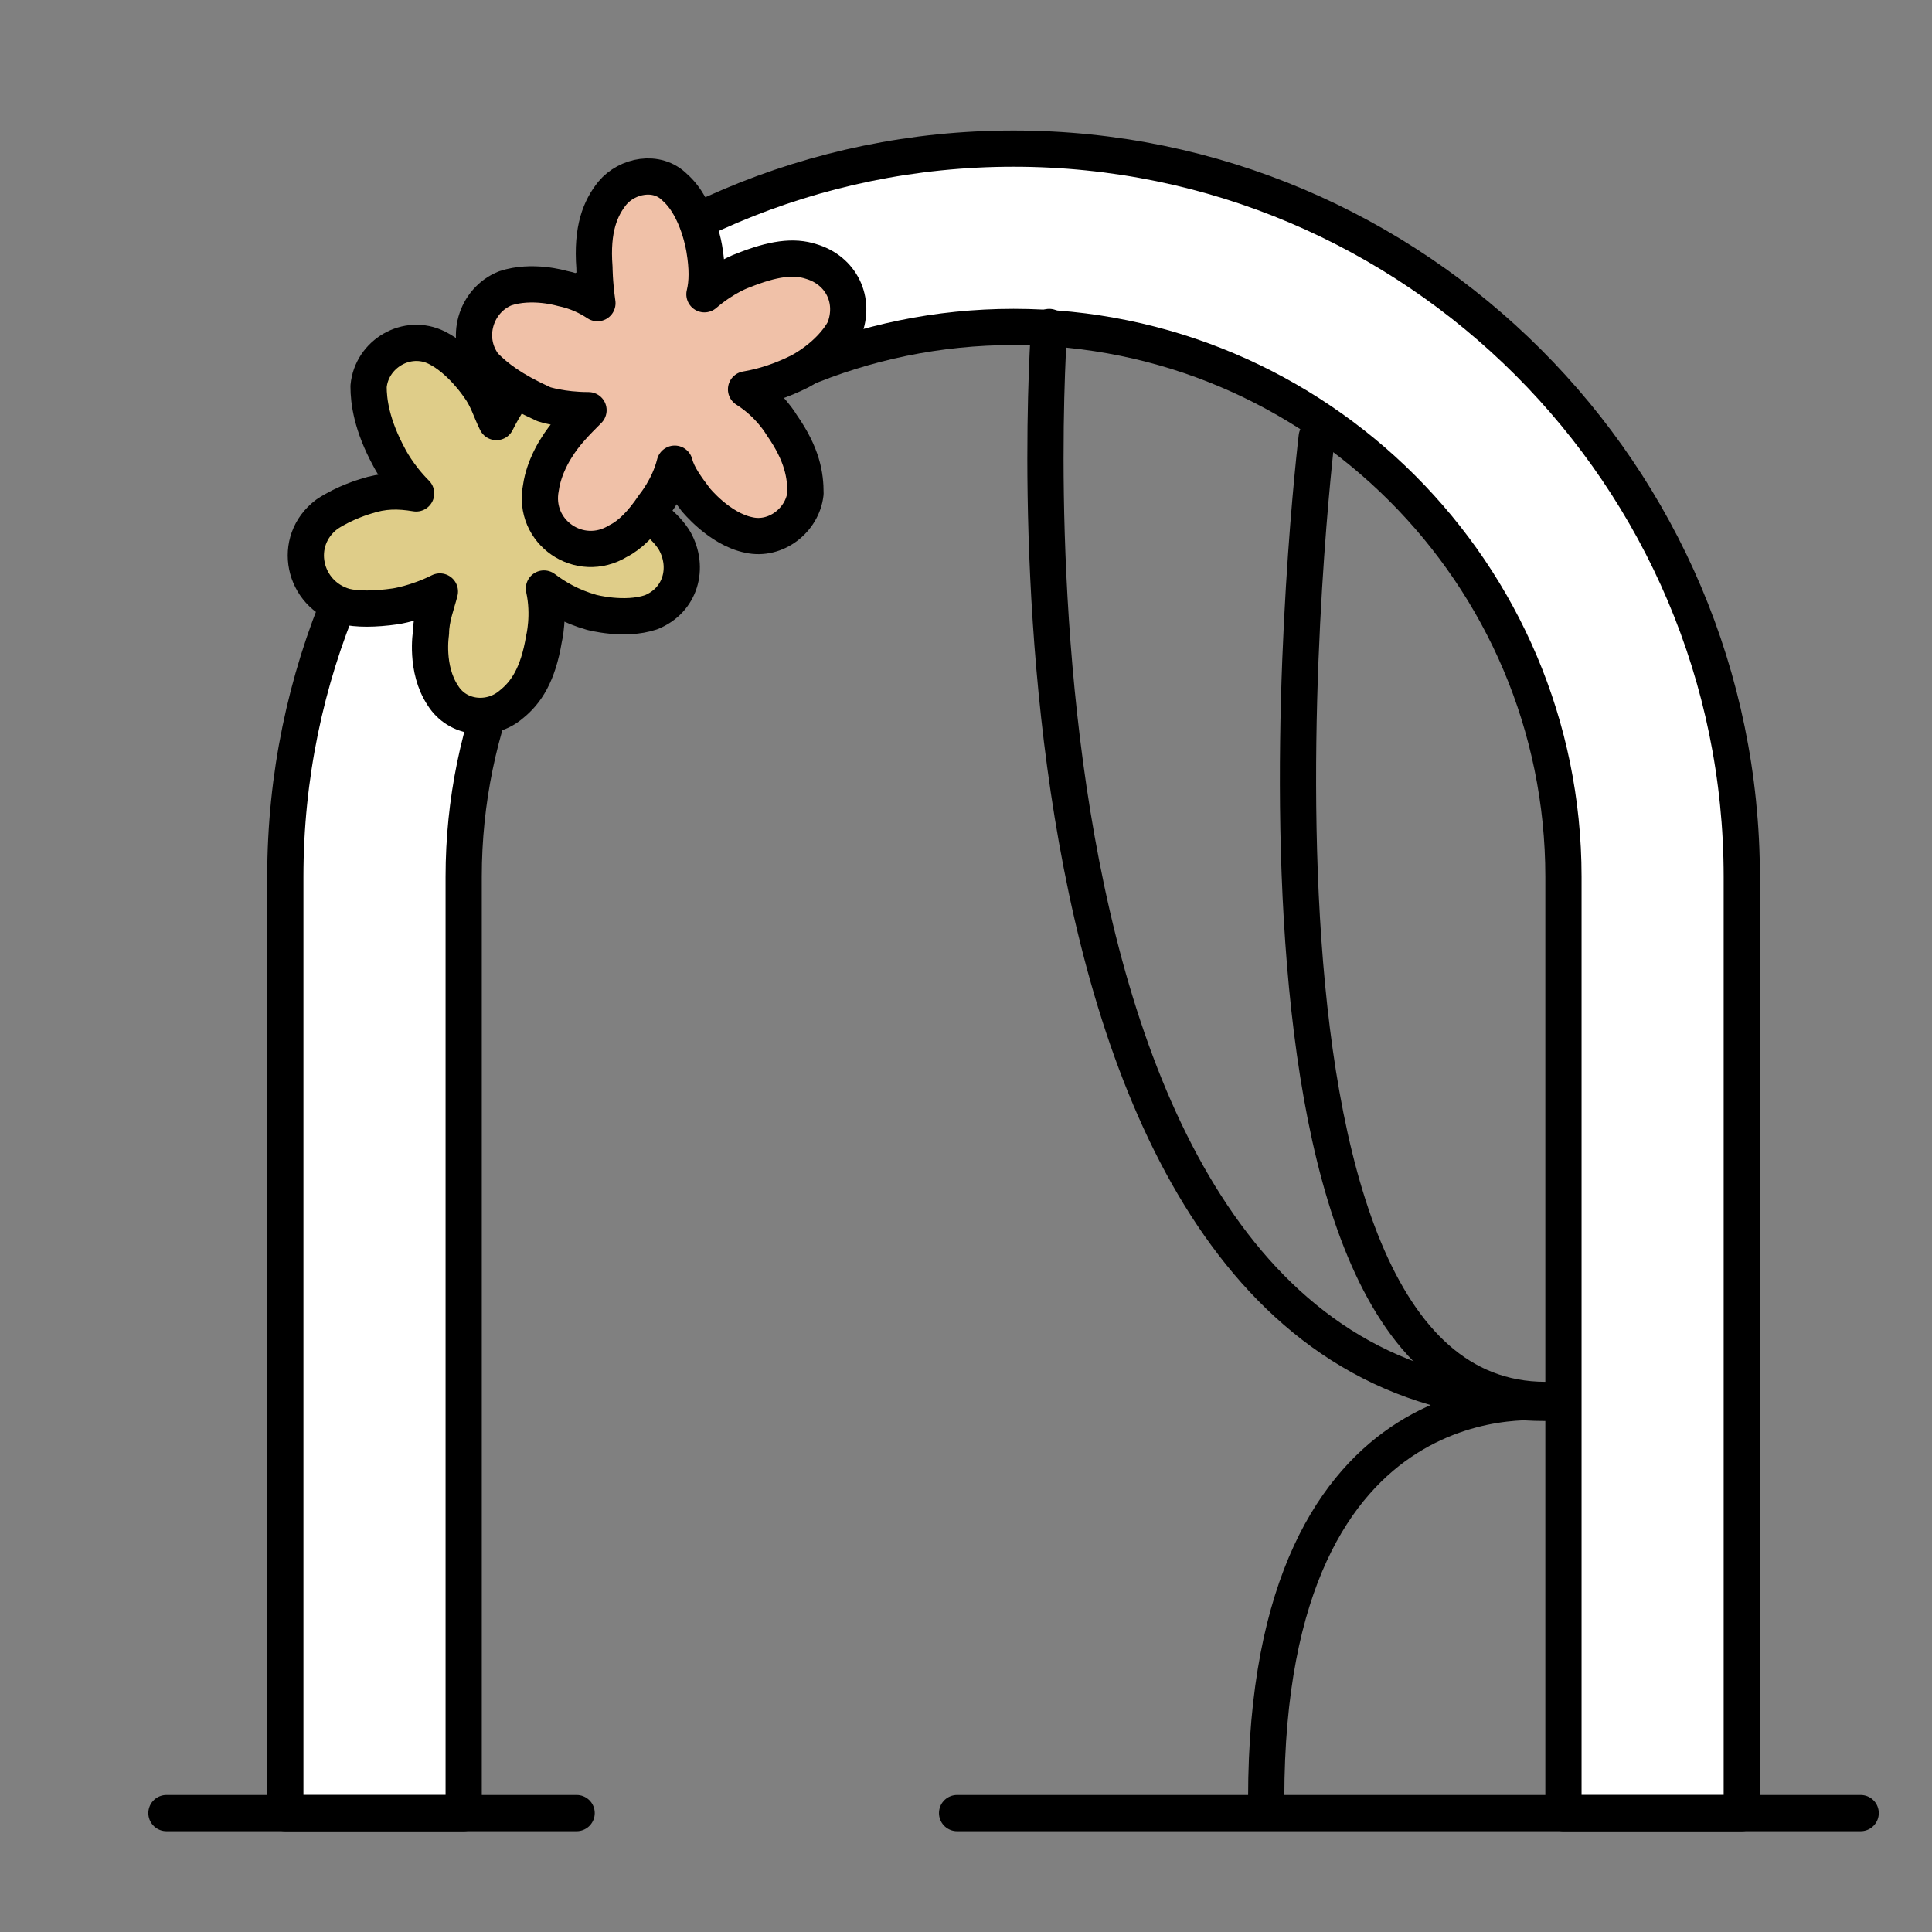 <svg width="80" height="80" viewBox="0 0 80 80" fill="none" xmlns="http://www.w3.org/2000/svg">
<rect x="0" y="0" width="80" height="80" fill="#808080" stroke="none"/>
<path d="M11.815 75.077H19.2V36.308C19.2 23.754 29.415 13.538 41.969 13.538C54.523 13.538 64.739 23.754 64.739 36.308V75.077H72.123V36.308C72.123 19.692 58.585 6.154 41.969 6.154C25.354 6.154 11.815 19.692 11.815 36.308V75.077Z" fill="white" stroke="black" stroke-width="1.5" stroke-miterlimit="10" stroke-linecap="round" stroke-linejoin="round"/>
<path d="M23.877 75.077H6.892" stroke="black" stroke-width="1.5" stroke-miterlimit="10" stroke-linecap="round" stroke-linejoin="round"/>
<path d="M77.046 75.077H39.631" stroke="black" stroke-width="1.5" stroke-miterlimit="10" stroke-linecap="round" stroke-linejoin="round"/>
<path d="M43.446 13.539C43.446 13.539 40.123 58.092 64.123 58.092C64.123 58.092 52.431 56.492 52.431 74.462" stroke="black" stroke-width="1.5" stroke-miterlimit="10" stroke-linecap="round" stroke-linejoin="round"/>
<path d="M54.523 18.092C54.523 18.092 49.723 57.969 64 57.969" stroke="black" stroke-width="1.5" stroke-miterlimit="10" stroke-linecap="round" stroke-linejoin="round"/>
<path d="M15.262 16C15.385 14.646 16.862 13.785 18.092 14.4C19.077 14.892 19.816 16 19.816 16C20.185 16.492 20.308 16.985 20.554 17.477C20.923 16.738 21.292 16.246 21.292 16.246C22.277 15.015 23.262 14.646 24 14.646C24.985 14.523 25.969 15.262 26.092 16.246C26.215 17.6 25.231 18.954 25.231 18.954C24.862 19.569 24.369 19.939 23.877 20.308C24.862 20.431 25.6 20.677 25.6 20.677C26.831 21.169 27.569 21.785 27.939 22.4C28.554 23.508 28.185 24.862 26.954 25.354C25.846 25.723 24.492 25.354 24.492 25.354C23.631 25.108 23.015 24.738 22.523 24.369C22.769 25.477 22.523 26.462 22.523 26.462C22.277 27.939 21.785 28.677 21.169 29.169C20.308 29.908 18.954 29.785 18.339 28.8C17.6 27.692 17.846 26.215 17.846 26.215C17.846 25.6 18.092 24.985 18.215 24.492C17.231 24.985 16.369 25.108 16.369 25.108C15.508 25.231 14.769 25.231 14.277 25.108C12.554 24.615 12.062 22.4 13.539 21.292C14.277 20.8 15.139 20.554 15.139 20.554C15.877 20.308 16.492 20.308 17.231 20.431C16.492 19.692 16.123 18.954 16.123 18.954C15.385 17.6 15.262 16.615 15.262 16Z" fill="#DFCD89" stroke="black" stroke-width="1.5" stroke-miterlimit="10" stroke-linecap="round" stroke-linejoin="round"/>
<path d="M20.061 15.139C19.2 14.031 19.692 12.431 20.923 11.939C22.031 11.569 23.262 11.939 23.262 11.939C23.877 12.062 24.369 12.308 24.738 12.554C24.615 11.692 24.615 11.077 24.615 11.077C24.492 9.477 24.861 8.616 25.354 8C25.969 7.262 27.2 7.016 27.938 7.754C28.923 8.616 29.169 10.339 29.169 10.339C29.292 11.077 29.292 11.692 29.169 12.185C30.031 11.446 30.769 11.2 30.769 11.2C32 10.708 32.861 10.585 33.6 10.831C34.831 11.2 35.446 12.431 34.954 13.662C34.338 14.769 33.108 15.385 33.108 15.385C32.369 15.754 31.631 16 30.892 16.123C31.877 16.739 32.369 17.6 32.369 17.6C33.231 18.831 33.354 19.692 33.354 20.431C33.231 21.539 32.123 22.4 31.015 22.154C29.785 21.908 28.8 20.677 28.8 20.677C28.431 20.185 28.061 19.692 27.938 19.2C27.692 20.185 27.077 20.923 27.077 20.923C26.584 21.662 26.092 22.154 25.6 22.4C24 23.385 22.031 22.031 22.4 20.185C22.523 19.323 23.015 18.585 23.015 18.585C23.384 17.969 23.877 17.477 24.369 16.985C23.262 16.985 22.523 16.739 22.523 16.739C21.169 16.123 20.554 15.631 20.061 15.139Z" fill="#F0C1A8" stroke="black" stroke-width="1.5" stroke-miterlimit="10" stroke-linecap="round" stroke-linejoin="round"/>
</svg>
